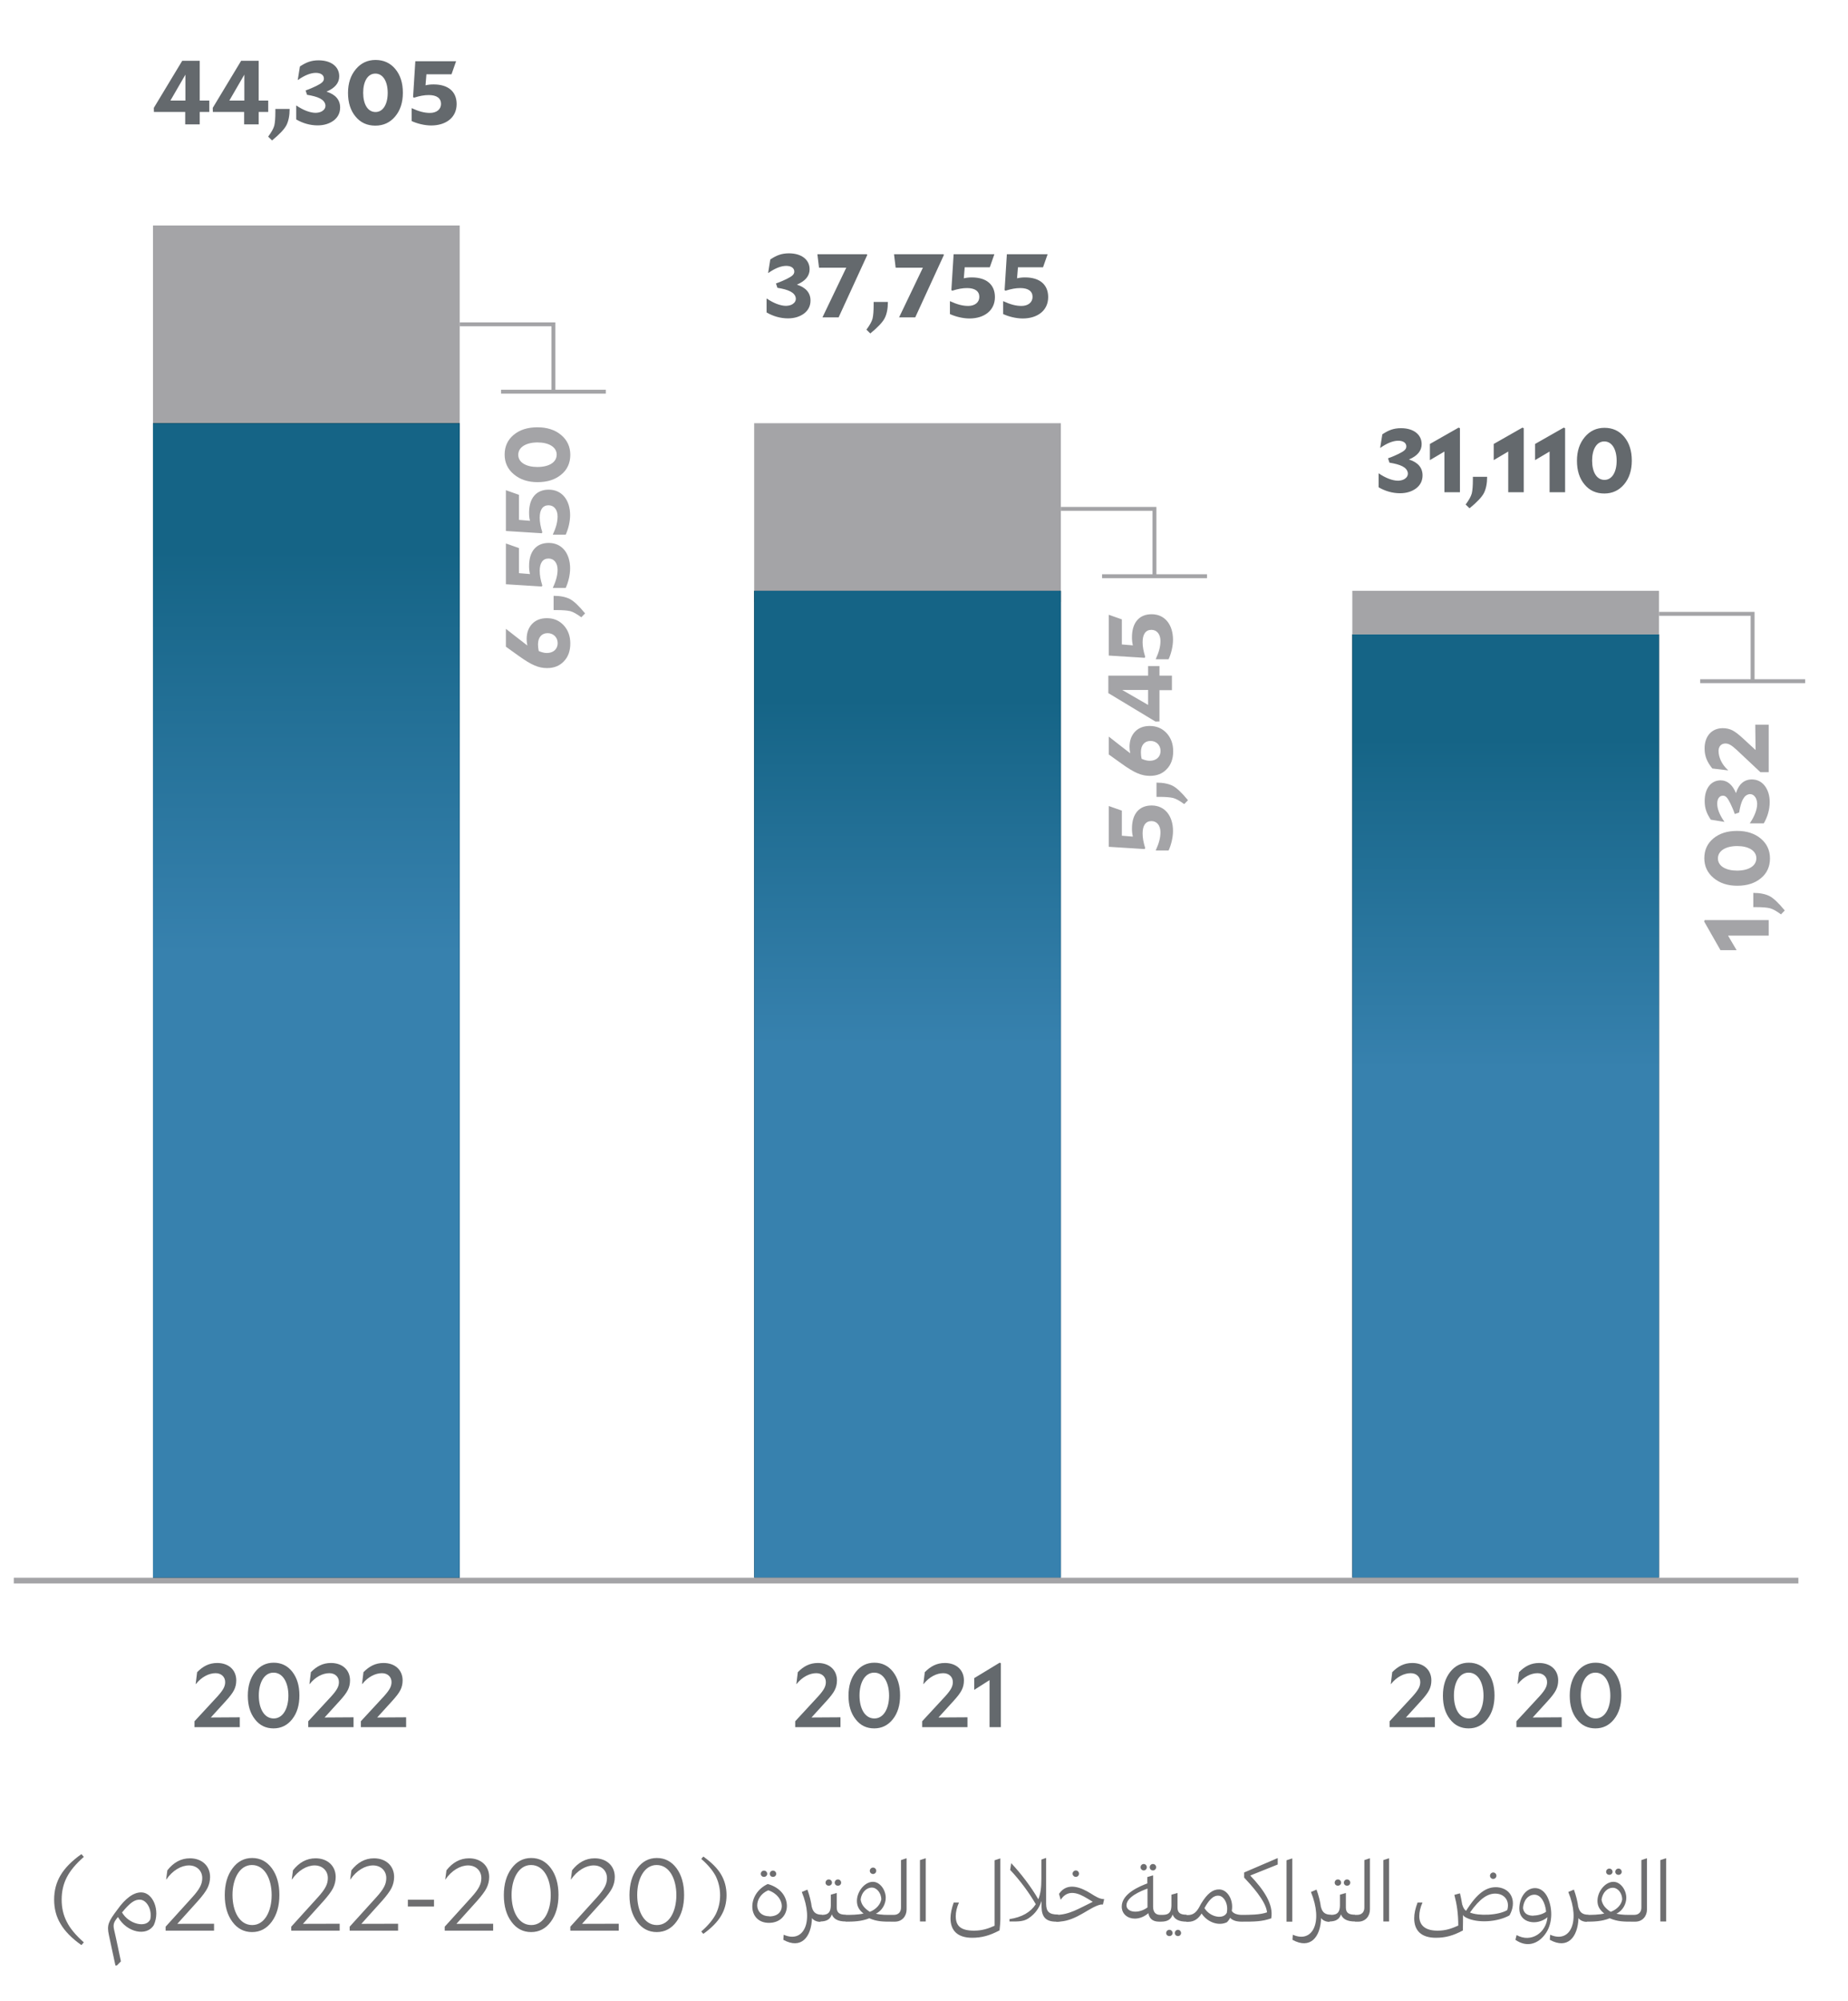 <svg width="109" height="118" viewBox="0 0 109 118" fill="none" xmlns="http://www.w3.org/2000/svg">
<path d="M81.963 101.834V101.488L83.325 100.015C83.654 99.647 83.771 99.435 83.771 99.179C83.771 98.871 83.543 98.653 83.207 98.653C82.83 98.653 82.388 98.86 82.042 99.296H82.032L82.117 98.594C82.457 98.248 82.819 98.052 83.303 98.052C83.979 98.052 84.426 98.466 84.426 99.078C84.426 99.286 84.383 99.477 84.293 99.653C84.202 99.834 84.032 100.052 83.787 100.318L82.925 101.265L84.633 101.254V101.834H81.963ZM88.15 99.967C88.15 100.536 88.011 101.004 87.724 101.366C87.437 101.728 87.07 101.908 86.623 101.908C86.171 101.908 85.804 101.733 85.527 101.371C85.245 101.015 85.107 100.552 85.107 99.977C85.107 99.408 85.25 98.945 85.538 98.578C85.825 98.216 86.187 98.035 86.633 98.035C87.08 98.035 87.448 98.211 87.73 98.567C88.011 98.929 88.15 99.392 88.15 99.967ZM85.756 99.967C85.756 100.733 86.07 101.323 86.633 101.323C87.187 101.323 87.501 100.722 87.501 99.977C87.501 99.216 87.181 98.621 86.623 98.621C86.064 98.621 85.756 99.227 85.756 99.967Z" fill="#64696D"/>
<path d="M89.442 101.834V101.488L90.804 100.015C91.134 99.647 91.251 99.435 91.251 99.179C91.251 98.871 91.023 98.653 90.687 98.653C90.31 98.653 89.868 98.86 89.522 99.296H89.512L89.597 98.594C89.937 98.248 90.299 98.052 90.783 98.052C91.459 98.052 91.906 98.466 91.906 99.078C91.906 99.286 91.863 99.477 91.773 99.653C91.682 99.834 91.512 100.052 91.267 100.318L90.405 101.265L92.113 101.254V101.834H89.442ZM95.63 99.967C95.63 100.536 95.491 101.004 95.204 101.366C94.917 101.728 94.55 101.908 94.103 101.908C93.651 101.908 93.284 101.733 93.007 101.371C92.725 101.015 92.587 100.552 92.587 99.977C92.587 99.408 92.73 98.945 93.018 98.578C93.305 98.216 93.667 98.035 94.114 98.035C94.56 98.035 94.927 98.211 95.209 98.567C95.491 98.929 95.63 99.392 95.63 99.967ZM93.236 99.967C93.236 100.733 93.55 101.323 94.114 101.323C94.667 101.323 94.981 100.722 94.981 99.977C94.981 99.216 94.662 98.621 94.103 98.621C93.544 98.621 93.236 99.227 93.236 99.967Z" fill="#64696D"/>
<path d="M46.903 101.834V101.488L48.264 100.015C48.594 99.647 48.711 99.435 48.711 99.179C48.711 98.871 48.483 98.653 48.147 98.653C47.77 98.653 47.328 98.86 46.982 99.296H46.972L47.057 98.594C47.397 98.248 47.759 98.052 48.243 98.052C48.919 98.052 49.366 98.466 49.366 99.078C49.366 99.286 49.323 99.477 49.233 99.653C49.142 99.834 48.972 100.052 48.727 100.318L47.865 101.265L49.573 101.254V101.834H46.903ZM53.09 99.967C53.09 100.536 52.951 101.004 52.664 101.366C52.377 101.728 52.01 101.908 51.563 101.908C51.111 101.908 50.744 101.733 50.467 101.371C50.185 101.015 50.047 100.552 50.047 99.977C50.047 99.408 50.19 98.945 50.478 98.578C50.765 98.216 51.127 98.035 51.574 98.035C52.02 98.035 52.387 98.211 52.669 98.567C52.951 98.929 53.09 99.392 53.09 99.967ZM50.696 99.967C50.696 100.733 51.01 101.323 51.574 101.323C52.127 101.323 52.441 100.722 52.441 99.977C52.441 99.216 52.121 98.621 51.563 98.621C51.004 98.621 50.696 99.227 50.696 99.967Z" fill="#64696D"/>
<path d="M54.392 101.834V101.488L55.754 100.015C56.084 99.647 56.201 99.435 56.201 99.179C56.201 98.871 55.972 98.653 55.637 98.653C55.259 98.653 54.818 98.86 54.472 99.296H54.461L54.547 98.594C54.887 98.248 55.249 98.052 55.733 98.052C56.408 98.052 56.855 98.466 56.855 99.078C56.855 99.286 56.813 99.477 56.722 99.653C56.632 99.834 56.462 100.052 56.217 100.318L55.355 101.265L57.063 101.254V101.834H54.392ZM59.031 101.834H58.366V99.062L57.462 99.637V98.945L58.962 98.035L59.031 98.062V101.834Z" fill="#64696D"/>
<path d="M11.472 101.834V101.488L12.834 100.015C13.164 99.647 13.281 99.435 13.281 99.179C13.281 98.871 13.052 98.653 12.717 98.653C12.339 98.653 11.898 98.86 11.552 99.296H11.541L11.627 98.594C11.967 98.248 12.329 98.052 12.813 98.052C13.489 98.052 13.935 98.466 13.935 99.078C13.935 99.286 13.893 99.477 13.803 99.653C13.712 99.834 13.542 100.052 13.297 100.318L12.435 101.265L14.143 101.254V101.834H11.472ZM17.66 99.967C17.66 100.536 17.521 101.004 17.234 101.366C16.947 101.728 16.58 101.908 16.133 101.908C15.681 101.908 15.313 101.733 15.037 101.371C14.755 101.015 14.617 100.552 14.617 99.977C14.617 99.408 14.76 98.945 15.047 98.578C15.335 98.216 15.696 98.035 16.143 98.035C16.59 98.035 16.957 98.211 17.239 98.567C17.521 98.929 17.66 99.392 17.66 99.967ZM15.265 99.967C15.265 100.733 15.579 101.323 16.143 101.323C16.697 101.323 17.011 100.722 17.011 99.977C17.011 99.216 16.691 98.621 16.133 98.621C15.574 98.621 15.265 99.227 15.265 99.967ZM18.182 101.834V101.488L19.544 100.015C19.874 99.647 19.991 99.435 19.991 99.179C19.991 98.871 19.762 98.653 19.427 98.653C19.049 98.653 18.608 98.86 18.262 99.296H18.251L18.336 98.594C18.677 98.248 19.039 98.052 19.523 98.052C20.198 98.052 20.645 98.466 20.645 99.078C20.645 99.286 20.603 99.477 20.512 99.653C20.422 99.834 20.252 100.052 20.007 100.318L19.145 101.265L20.853 101.254V101.834H18.182ZM21.284 101.834V101.488L22.646 100.015C22.975 99.647 23.093 99.435 23.093 99.179C23.093 98.871 22.864 98.653 22.529 98.653C22.151 98.653 21.709 98.86 21.363 99.296H21.353L21.438 98.594C21.778 98.248 22.14 98.052 22.624 98.052C23.3 98.052 23.747 98.466 23.747 99.078C23.747 99.286 23.704 99.477 23.614 99.653C23.523 99.834 23.353 100.052 23.108 100.318L22.247 101.265L23.954 101.254V101.834H21.284Z" fill="#64696D"/>
<path d="M0.813 93.194H106.073" stroke="#A4A4A7" stroke-width="0.34" stroke-miterlimit="10"/>
<path d="M97.853 37.403H79.763V93.013H97.853V37.403Z" fill="black"/>
<path d="M97.853 37.403H79.763V93.013H97.853V37.403Z" fill="url(#paint0_linear_1520_7672)"/>
<path d="M62.573 24.953H44.483V35.493H62.573V24.953Z" fill="#A4A4A7"/>
<path d="M97.853 34.834H79.763V37.404H97.853V34.834Z" fill="#A4A4A7"/>
<path d="M47.806 17.719C47.806 18.028 47.684 18.283 47.434 18.48C47.178 18.671 46.859 18.772 46.476 18.772C46.035 18.772 45.593 18.645 45.215 18.421V17.607L45.226 17.602C45.62 17.873 46.035 18.033 46.364 18.033C46.519 18.028 46.646 17.996 46.748 17.932C46.88 17.847 46.95 17.73 46.939 17.581C46.891 17.235 46.498 17.075 45.854 16.969L45.769 16.713C46.04 16.618 46.237 16.527 46.391 16.453C46.726 16.288 46.849 16.181 46.849 16.011C46.849 15.804 46.662 15.676 46.375 15.676C46.066 15.676 45.71 15.82 45.316 16.096H45.306L45.434 15.298C45.795 15.059 46.093 14.937 46.535 14.937C47.274 14.937 47.753 15.309 47.753 15.878C47.753 16.272 47.498 16.575 47.003 16.783C47.529 16.948 47.806 17.267 47.806 17.719ZM49.463 18.714H48.51L49.915 15.783H48.308L48.212 14.99H51.128L51.154 15.032L49.463 18.714ZM51.104 19.437C51.296 19.177 51.418 18.964 51.466 18.783C51.509 18.602 51.53 18.331 51.53 17.958V17.804H52.37C52.37 18.192 52.307 18.512 52.184 18.756C52.062 18.996 51.775 19.299 51.333 19.661L51.104 19.437ZM53.983 18.714H53.03L54.435 15.783H52.828L52.732 14.99H55.648L55.674 15.032L53.983 18.714ZM58.683 17.517C58.683 18.32 58.039 18.778 57.183 18.778C56.789 18.778 56.348 18.666 56.029 18.517V17.756C56.459 17.953 56.779 18.038 57.108 18.038C57.497 18.038 57.763 17.831 57.763 17.506C57.763 17.166 57.502 16.985 57.039 16.985C56.773 16.985 56.507 17.033 56.172 17.139L56.114 17.107L56.247 14.99H58.651L58.38 15.761H56.901L56.848 16.41C56.997 16.373 57.156 16.357 57.321 16.357C58.188 16.357 58.683 16.783 58.683 17.517ZM61.824 17.517C61.824 18.32 61.18 18.778 60.324 18.778C59.93 18.778 59.488 18.666 59.169 18.517V17.756C59.6 17.953 59.919 18.038 60.249 18.038C60.637 18.038 60.903 17.831 60.903 17.506C60.903 17.166 60.643 16.985 60.18 16.985C59.914 16.985 59.648 17.033 59.313 17.139L59.254 17.107L59.387 14.99H61.792L61.52 15.761H60.042L59.988 16.41C60.137 16.373 60.297 16.357 60.462 16.357C61.329 16.357 61.824 16.783 61.824 17.517Z" fill="#64696D"/>
<path d="M83.906 28.029C83.906 28.337 83.784 28.593 83.534 28.789C83.278 28.981 82.959 29.082 82.576 29.082C82.135 29.082 81.693 28.954 81.315 28.731V27.917L81.326 27.912C81.72 28.183 82.135 28.343 82.465 28.343C82.619 28.337 82.746 28.305 82.848 28.241C82.981 28.156 83.05 28.039 83.039 27.89C82.991 27.544 82.598 27.385 81.954 27.279L81.869 27.023C82.14 26.927 82.337 26.837 82.491 26.762C82.826 26.598 82.949 26.491 82.949 26.321C82.949 26.113 82.763 25.986 82.475 25.986C82.167 25.986 81.81 26.129 81.416 26.406H81.406L81.534 25.608C81.895 25.369 82.193 25.246 82.635 25.246C83.374 25.246 83.853 25.619 83.853 26.188C83.853 26.582 83.598 26.885 83.103 27.092C83.63 27.257 83.906 27.576 83.906 28.029ZM86.111 29.023H85.196V26.624L84.339 27.13V26.177L86.031 25.214L86.111 25.246V29.023ZM86.448 29.747C86.64 29.486 86.762 29.273 86.81 29.093C86.853 28.912 86.874 28.64 86.874 28.268V28.114H87.715C87.715 28.502 87.651 28.821 87.528 29.066C87.406 29.305 87.119 29.609 86.677 29.97L86.448 29.747ZM89.875 29.023H88.96V26.624L88.103 27.13V26.177L89.795 25.214L89.875 25.246V29.023ZM92.314 29.023H91.399V26.624L90.542 27.13V26.177L92.234 25.214L92.314 25.246V29.023ZM96.248 27.156C96.248 27.725 96.099 28.194 95.796 28.555C95.493 28.917 95.099 29.098 94.625 29.098C94.147 29.098 93.753 28.922 93.46 28.566C93.162 28.209 93.013 27.747 93.013 27.167C93.013 26.598 93.168 26.135 93.476 25.768C93.779 25.406 94.168 25.225 94.636 25.225C95.115 25.225 95.503 25.401 95.801 25.757C96.099 26.113 96.248 26.582 96.248 27.156ZM93.907 27.156C93.907 27.837 94.178 28.295 94.636 28.295C95.083 28.295 95.354 27.832 95.354 27.167C95.354 26.491 95.078 26.028 94.625 26.028C94.173 26.028 93.907 26.496 93.907 27.156Z" fill="#64696D"/>
<path d="M67.926 47.492C68.729 47.492 69.187 48.136 69.187 48.993C69.187 49.386 69.075 49.828 68.926 50.147H68.165C68.362 49.716 68.447 49.397 68.447 49.067C68.447 48.679 68.24 48.413 67.915 48.413C67.575 48.413 67.394 48.673 67.394 49.136C67.394 49.402 67.442 49.668 67.548 50.004L67.516 50.062L65.399 49.929V47.524L66.17 47.796V49.275L66.82 49.328C66.782 49.179 66.766 49.019 66.766 48.854C66.766 47.987 67.192 47.492 67.926 47.492ZM69.847 47.411C69.586 47.219 69.373 47.097 69.192 47.049C69.011 47.007 68.74 46.985 68.368 46.985H68.213V46.145C68.602 46.145 68.921 46.209 69.166 46.331C69.405 46.453 69.708 46.741 70.07 47.182L69.847 47.411ZM67.814 42.804C68.219 42.804 68.543 42.942 68.804 43.219C69.064 43.501 69.198 43.857 69.198 44.293C69.198 44.74 69.07 45.091 68.814 45.352C68.564 45.618 68.235 45.746 67.82 45.746C67.58 45.746 67.335 45.698 67.091 45.591C66.846 45.49 66.532 45.299 66.133 45.011L65.399 44.485V43.431C65.899 43.82 66.272 44.118 66.665 44.416C66.633 44.277 66.623 44.155 66.623 44.033C66.623 43.671 66.729 43.373 66.942 43.144C67.16 42.915 67.453 42.804 67.814 42.804ZM67.814 44.857C68.197 44.857 68.453 44.629 68.453 44.277C68.453 43.937 68.203 43.687 67.862 43.687C67.506 43.687 67.293 43.937 67.293 44.352C67.293 44.48 67.309 44.618 67.335 44.74C67.506 44.815 67.665 44.857 67.814 44.857ZM68.389 39.272V39.835H69.123V40.692H68.389V42.538L68.15 42.543L65.372 40.867V39.835H67.719V39.272H68.389ZM67.719 41.564V40.681H66.192L67.719 41.564ZM67.926 36.216C68.729 36.216 69.187 36.86 69.187 37.716C69.187 38.11 69.075 38.552 68.926 38.871H68.165C68.362 38.44 68.447 38.121 68.447 37.791C68.447 37.402 68.24 37.136 67.915 37.136C67.575 37.136 67.394 37.397 67.394 37.86C67.394 38.126 67.442 38.392 67.548 38.727L67.516 38.786L65.399 38.653V36.248L66.17 36.519V37.998L66.82 38.051C66.782 37.903 66.766 37.743 66.766 37.578C66.766 36.711 67.192 36.216 67.926 36.216Z" fill="#A4A4A7"/>
<path d="M104.323 54.25V55.165H101.924L102.429 56.022H101.477L100.514 54.33L100.546 54.25H104.323ZM105.047 53.912C104.786 53.721 104.573 53.598 104.392 53.55C104.212 53.508 103.94 53.486 103.568 53.486H103.414V52.646C103.802 52.646 104.121 52.71 104.366 52.832C104.605 52.955 104.908 53.242 105.27 53.683L105.047 53.912ZM102.456 48.991C103.025 48.991 103.493 49.14 103.855 49.443C104.217 49.746 104.398 50.14 104.398 50.614C104.398 51.092 104.222 51.486 103.866 51.779C103.509 52.077 103.046 52.225 102.467 52.225C101.897 52.225 101.434 52.071 101.067 51.763C100.706 51.459 100.525 51.071 100.525 50.603C100.525 50.124 100.7 49.736 101.057 49.438C101.413 49.14 101.881 48.991 102.456 48.991ZM102.456 51.332C103.137 51.332 103.594 51.06 103.594 50.603C103.594 50.156 103.132 49.885 102.467 49.885C101.791 49.885 101.328 50.161 101.328 50.614C101.328 51.066 101.796 51.332 102.456 51.332ZM103.328 45.957C103.637 45.957 103.892 46.08 104.089 46.33C104.281 46.585 104.382 46.904 104.382 47.287C104.382 47.729 104.254 48.17 104.031 48.548H103.217L103.211 48.537C103.483 48.144 103.642 47.729 103.642 47.399C103.637 47.245 103.605 47.117 103.541 47.016C103.456 46.883 103.339 46.814 103.19 46.824C102.844 46.872 102.685 47.266 102.578 47.91L102.323 47.995C102.227 47.723 102.137 47.527 102.062 47.372C101.897 47.037 101.791 46.915 101.621 46.915C101.413 46.915 101.286 47.101 101.286 47.388C101.286 47.697 101.429 48.053 101.706 48.447V48.458L100.908 48.33C100.668 47.968 100.546 47.67 100.546 47.229C100.546 46.489 100.918 46.01 101.488 46.01C101.881 46.01 102.185 46.266 102.392 46.761C102.557 46.234 102.876 45.957 103.328 45.957ZM104.323 45.53H103.834L102.424 44.205C102.121 43.928 101.961 43.838 101.764 43.838C101.53 43.838 101.365 44.008 101.365 44.269C101.365 44.615 101.525 45.051 101.929 45.413V45.423L100.998 45.312C100.706 44.95 100.541 44.609 100.541 44.13C100.541 43.396 100.972 42.934 101.615 42.934C101.823 42.934 102.014 42.976 102.19 43.066C102.365 43.157 102.578 43.327 102.844 43.572L103.547 44.221L103.531 42.731H104.323V45.53Z" fill="#A4A4A7"/>
<path d="M62.573 34.834H44.483V93.014H62.573V34.834Z" fill="black"/>
<path d="M62.573 34.834H44.483V93.014H62.573V34.834Z" fill="url(#paint1_linear_1520_7672)"/>
<path d="M27.113 13.294H9.023V24.954H27.113V13.294Z" fill="#A4A4A7"/>
<path d="M12.345 6.6H11.781V7.334H10.924V6.6H9.078L9.073 6.36L10.749 3.583H11.781V5.929H12.345V6.6ZM10.052 5.929H10.935V4.403L10.052 5.929ZM15.82 6.6H15.257V7.334H14.4V6.6H12.554L12.549 6.36L14.224 3.583H15.257V5.929H15.82V6.6ZM13.527 5.929H14.411V4.403L13.527 5.929ZM15.817 8.057C16.008 7.797 16.131 7.584 16.179 7.403C16.221 7.222 16.242 6.951 16.242 6.579V6.424H17.083C17.083 6.813 17.019 7.132 16.897 7.377C16.774 7.616 16.487 7.919 16.046 8.281L15.817 8.057ZM20.062 6.339C20.062 6.648 19.94 6.903 19.69 7.1C19.434 7.291 19.115 7.393 18.732 7.393C18.291 7.393 17.849 7.265 17.471 7.041V6.227L17.482 6.222C17.876 6.493 18.291 6.653 18.621 6.653C18.775 6.648 18.902 6.616 19.004 6.552C19.137 6.467 19.206 6.35 19.195 6.201C19.147 5.855 18.754 5.695 18.11 5.589L18.025 5.334C18.296 5.238 18.493 5.147 18.647 5.073C18.982 4.908 19.105 4.802 19.105 4.631C19.105 4.424 18.919 4.296 18.631 4.296C18.323 4.296 17.966 4.44 17.573 4.717H17.562L17.69 3.919C18.051 3.679 18.349 3.557 18.791 3.557C19.53 3.557 20.009 3.929 20.009 4.498C20.009 4.892 19.754 5.195 19.259 5.403C19.786 5.568 20.062 5.887 20.062 6.339ZM23.762 5.467C23.762 6.036 23.613 6.504 23.309 6.866C23.006 7.228 22.613 7.408 22.139 7.408C21.66 7.408 21.267 7.233 20.974 6.876C20.676 6.52 20.527 6.057 20.527 5.477C20.527 4.908 20.681 4.445 20.99 4.078C21.293 3.716 21.681 3.535 22.15 3.535C22.628 3.535 23.017 3.711 23.315 4.067C23.613 4.424 23.762 4.892 23.762 5.467ZM21.421 5.467C21.421 6.148 21.692 6.605 22.15 6.605C22.596 6.605 22.868 6.142 22.868 5.477C22.868 4.802 22.591 4.339 22.139 4.339C21.687 4.339 21.421 4.807 21.421 5.467ZM26.934 6.137C26.934 6.94 26.29 7.398 25.433 7.398C25.04 7.398 24.598 7.286 24.279 7.137V6.376C24.71 6.573 25.029 6.658 25.359 6.658C25.747 6.658 26.013 6.451 26.013 6.126C26.013 5.786 25.753 5.605 25.29 5.605C25.024 5.605 24.758 5.653 24.423 5.759L24.364 5.727L24.497 3.61H26.902L26.631 4.381H25.151L25.098 5.03C25.247 4.993 25.407 4.977 25.572 4.977C26.439 4.977 26.934 5.403 26.934 6.137Z" fill="#64696D"/>
<path d="M32.254 36.449C32.659 36.449 32.983 36.587 33.244 36.864C33.505 37.146 33.638 37.502 33.638 37.938C33.638 38.385 33.51 38.736 33.254 38.997C33.004 39.263 32.675 39.391 32.26 39.391C32.02 39.391 31.776 39.343 31.531 39.236C31.286 39.135 30.972 38.944 30.573 38.657L29.839 38.13V37.077C30.339 37.465 30.712 37.763 31.105 38.061C31.073 37.922 31.063 37.8 31.063 37.678C31.063 37.316 31.169 37.018 31.382 36.789C31.6 36.56 31.892 36.449 32.254 36.449ZM32.254 38.502C32.637 38.502 32.893 38.273 32.893 37.922C32.893 37.582 32.643 37.332 32.302 37.332C31.946 37.332 31.733 37.582 31.733 37.997C31.733 38.125 31.749 38.263 31.776 38.385C31.946 38.46 32.105 38.502 32.254 38.502ZM34.286 36.396C34.026 36.204 33.813 36.082 33.632 36.034C33.451 35.992 33.18 35.97 32.807 35.97H32.653V35.13C33.042 35.13 33.361 35.194 33.605 35.316C33.845 35.438 34.148 35.725 34.51 36.167L34.286 36.396ZM32.366 32.012C33.169 32.012 33.627 32.656 33.627 33.512C33.627 33.906 33.515 34.347 33.366 34.667H32.605C32.802 34.236 32.887 33.917 32.887 33.587C32.887 33.198 32.68 32.932 32.355 32.932C32.015 32.932 31.834 33.193 31.834 33.656C31.834 33.922 31.882 34.188 31.988 34.523L31.956 34.582L29.839 34.449V32.044L30.61 32.315V33.794L31.259 33.847C31.222 33.698 31.206 33.539 31.206 33.374C31.206 32.507 31.632 32.012 32.366 32.012ZM32.366 28.871C33.169 28.871 33.627 29.515 33.627 30.372C33.627 30.765 33.515 31.207 33.366 31.526H32.605C32.802 31.095 32.887 30.776 32.887 30.446C32.887 30.058 32.68 29.792 32.355 29.792C32.015 29.792 31.834 30.052 31.834 30.515C31.834 30.781 31.882 31.047 31.988 31.383L31.956 31.441L29.839 31.308V28.903L30.61 29.175V30.654L31.259 30.707C31.222 30.558 31.206 30.398 31.206 30.233C31.206 29.366 31.632 28.871 32.366 28.871ZM31.696 25.194C32.265 25.194 32.733 25.343 33.095 25.646C33.457 25.949 33.638 26.343 33.638 26.816C33.638 27.295 33.462 27.689 33.105 27.981C32.749 28.279 32.286 28.428 31.706 28.428C31.137 28.428 30.674 28.274 30.307 27.965C29.945 27.662 29.765 27.274 29.765 26.805C29.765 26.327 29.94 25.938 30.297 25.64C30.653 25.343 31.121 25.194 31.696 25.194ZM31.696 27.534C32.377 27.534 32.834 27.263 32.834 26.805C32.834 26.359 32.371 26.087 31.706 26.087C31.031 26.087 30.568 26.364 30.568 26.816C30.568 27.268 31.036 27.534 31.696 27.534Z" fill="#A4A4A7"/>
<path d="M27.113 24.953H9.023V93.023H27.113V24.953Z" fill="black"/>
<path d="M27.113 24.953H9.023V93.023H27.113V24.953Z" fill="url(#paint2_linear_1520_7672)"/>
<path d="M27.123 19.123H32.643V23.093" stroke="#A4A4A7" stroke-width="0.23" stroke-miterlimit="10"/>
<path d="M29.553 23.094H35.733" stroke="#A4A4A7" stroke-width="0.23" stroke-miterlimit="10"/>
<path d="M62.573 30.004H68.093V33.974" stroke="#A4A4A7" stroke-width="0.23" stroke-miterlimit="10"/>
<path d="M65.003 33.974H71.193" stroke="#A4A4A7" stroke-width="0.23" stroke-miterlimit="10"/>
<path d="M97.853 36.193H103.373V40.163" stroke="#A4A4A7" stroke-width="0.23" stroke-miterlimit="10"/>
<path d="M100.283 40.163H106.473" stroke="#A4A4A7" stroke-width="0.23" stroke-miterlimit="10"/>
<path d="M42.223 110.634C42.053 110.304 41.773 109.964 41.363 109.604L41.483 109.464C41.973 109.814 42.323 110.164 42.533 110.524C42.743 110.884 42.853 111.284 42.853 111.744C42.853 112.204 42.743 112.604 42.533 112.954C42.323 113.314 41.973 113.674 41.483 114.024L41.363 113.884C41.773 113.524 42.053 113.184 42.223 112.854C42.383 112.524 42.473 112.154 42.473 111.744C42.473 111.334 42.383 110.974 42.223 110.634ZM45.283 111.084C46.053 111.294 46.413 111.854 46.413 112.374C46.413 112.894 46.043 113.374 45.353 113.374C44.703 113.374 44.373 112.924 44.373 112.414C44.373 111.904 44.683 111.364 45.283 111.084ZM45.373 112.994C45.873 112.994 46.113 112.714 46.113 112.384C46.113 112.034 45.833 111.624 45.313 111.454C44.873 111.644 44.663 112.014 44.663 112.344C44.663 112.674 44.903 112.984 45.373 112.984V112.994ZM44.873 110.484C44.873 110.384 44.953 110.294 45.063 110.294C45.173 110.294 45.253 110.384 45.253 110.484C45.253 110.584 45.163 110.664 45.063 110.664C44.953 110.664 44.873 110.584 44.873 110.484ZM45.593 110.294C45.703 110.294 45.783 110.384 45.783 110.484C45.783 110.584 45.703 110.664 45.593 110.664C45.483 110.664 45.403 110.584 45.403 110.484C45.403 110.384 45.483 110.294 45.593 110.294ZM48.453 113.274L48.373 113.314C48.173 113.314 47.983 113.224 47.893 113.094C47.853 114.224 47.253 114.954 46.203 114.374L46.223 114.074C47.393 114.594 48.023 113.334 47.293 111.554L47.623 111.414C47.753 111.774 47.843 112.134 47.883 112.464V112.434C47.963 112.774 48.153 112.894 48.473 112.894L48.543 112.934L48.483 113.264L48.453 113.274ZM47.863 112.444C47.863 112.444 47.863 112.434 47.863 112.424C47.863 112.424 47.863 112.434 47.863 112.444ZM48.223 113.004L48.383 112.904H48.483C48.893 112.904 48.993 112.704 49.003 112.354V111.714L49.353 111.614V112.464C49.353 112.794 49.533 112.894 49.893 112.894V113.294C49.433 113.294 49.173 113.154 49.063 112.874C48.973 113.164 48.753 113.294 48.373 113.294L48.213 113.194V112.994L48.223 113.004ZM48.693 111.004C48.693 110.904 48.773 110.814 48.883 110.814C48.993 110.814 49.073 110.904 49.073 111.004C49.073 111.104 48.983 111.184 48.883 111.184C48.773 111.184 48.693 111.104 48.693 111.004ZM49.423 110.814C49.533 110.814 49.613 110.904 49.613 111.004C49.613 111.104 49.533 111.184 49.423 111.184C49.313 111.184 49.233 111.104 49.233 111.004C49.233 110.904 49.313 110.814 49.423 110.814ZM49.743 113.004L49.893 112.904C50.193 112.904 50.603 112.904 50.933 112.824C50.683 112.634 50.543 112.404 50.543 112.084C50.543 111.514 51.013 110.954 51.483 110.954C51.913 110.954 52.243 111.444 52.243 111.894C52.243 112.264 52.033 112.654 51.663 112.834C51.993 112.914 52.293 112.904 52.603 112.904V113.304C52.103 113.304 51.733 113.304 51.273 113.104C50.813 113.294 50.303 113.304 49.893 113.304L49.743 113.194V113.004ZM51.303 112.724C51.673 112.584 51.933 112.284 51.983 111.984C51.973 111.624 51.723 111.294 51.423 111.294C51.103 111.294 50.813 111.584 50.763 111.994C50.803 112.304 50.993 112.524 51.303 112.724ZM51.303 110.304C51.303 110.204 51.393 110.114 51.493 110.114C51.603 110.114 51.683 110.204 51.683 110.304C51.683 110.404 51.603 110.494 51.493 110.494C51.383 110.494 51.303 110.404 51.303 110.304ZM52.783 113.304H52.603L52.443 113.204V113.004L52.603 112.904H52.713C53.013 112.904 53.143 112.714 53.143 112.474V109.674L53.473 109.564V112.584C53.473 112.974 53.213 113.304 52.783 113.304ZM54.263 109.674L54.603 109.564V113.294H54.263V109.674ZM58.943 113.824C58.373 114.124 57.903 114.254 57.343 114.254C56.463 114.254 56.063 113.814 56.063 113.104C56.063 112.824 56.133 112.514 56.253 112.174H56.563C56.433 112.464 56.373 112.744 56.373 112.974C56.373 113.554 56.663 113.834 57.453 113.834C57.943 113.834 58.313 113.704 58.663 113.544V109.684L59.003 109.574V113.124C59.003 113.394 58.973 113.634 58.953 113.834L58.943 113.824ZM62.293 113.304C61.703 113.304 61.443 113.044 61.433 112.434V112.084C61.293 112.514 61.043 112.844 60.723 113.064C60.503 113.234 60.253 113.294 59.843 113.294H59.543V113.154C60.273 113.044 60.793 112.744 61.093 112.274C60.723 111.634 60.173 110.874 59.583 110.254L59.643 109.854C60.213 110.454 60.833 111.274 61.243 111.984C61.373 111.654 61.423 111.324 61.423 110.744V109.644L61.703 109.544V112.244C61.703 112.724 61.893 112.884 62.403 112.884L62.483 112.924L62.413 113.244L62.303 113.284L62.293 113.304ZM62.123 113.004L62.283 112.904C63.063 112.904 63.623 112.534 64.453 112.134C64.323 112.054 64.203 111.974 64.093 111.914C63.673 111.664 63.003 111.334 62.563 112.014L62.463 111.664C62.973 110.914 63.823 111.324 64.323 111.634C64.643 111.834 64.863 111.974 65.123 111.974V111.994L65.053 112.294C64.993 112.294 64.973 112.294 64.923 112.294C64.583 112.374 64.253 112.594 63.873 112.814C63.423 113.074 63.013 113.254 62.573 113.294C62.483 113.314 62.393 113.314 62.303 113.314L62.143 113.204V113.014L62.123 113.004ZM63.263 110.474C63.263 110.374 63.353 110.284 63.453 110.284C63.563 110.284 63.643 110.374 63.643 110.474C63.643 110.574 63.563 110.664 63.453 110.664C63.353 110.664 63.263 110.574 63.263 110.474ZM67.673 111.034V110.674L68.013 110.574V112.414C68.013 112.724 68.143 112.904 68.443 112.904H68.493V113.304H68.363C67.943 113.304 67.783 113.074 67.733 112.804C67.483 113.024 67.193 113.124 66.933 113.124C66.513 113.124 66.163 112.854 66.163 112.414C66.163 111.634 67.263 111.204 67.683 111.044L67.673 111.034ZM66.963 112.714C67.193 112.714 67.453 112.634 67.683 112.464V111.354C67.293 111.494 66.443 111.844 66.443 112.344C66.443 112.574 66.673 112.714 66.953 112.714H66.963ZM67.273 110.094C67.273 109.994 67.353 109.904 67.463 109.904C67.563 109.904 67.643 109.994 67.643 110.094C67.643 110.194 67.563 110.284 67.463 110.284C67.353 110.284 67.273 110.194 67.273 110.094ZM68.003 109.904C68.113 109.904 68.193 109.994 68.193 110.094C68.193 110.194 68.113 110.284 68.003 110.284C67.893 110.284 67.813 110.194 67.813 110.094C67.813 109.994 67.893 109.904 68.003 109.904ZM69.993 112.904V113.304C69.533 113.304 69.273 113.164 69.163 112.884C69.073 113.174 68.863 113.304 68.473 113.304L68.313 113.194V113.004L68.473 112.904H68.573C68.983 112.904 69.083 112.704 69.093 112.354V111.714L69.453 111.614V112.464C69.453 112.794 69.623 112.894 69.993 112.894V112.904ZM68.973 113.784C69.083 113.784 69.163 113.874 69.163 113.974C69.163 114.074 69.083 114.154 68.973 114.154C68.863 114.154 68.783 114.074 68.783 113.974C68.783 113.874 68.863 113.784 68.973 113.784ZM69.483 113.784C69.583 113.784 69.663 113.874 69.663 113.974C69.663 114.074 69.583 114.154 69.483 114.154C69.373 114.154 69.293 114.074 69.293 113.974C69.293 113.874 69.373 113.784 69.483 113.784ZM72.553 113.084C72.503 113.184 72.443 113.264 72.373 113.334C71.923 113.564 71.253 113.384 70.873 112.824C70.703 113.094 70.473 113.314 70.073 113.314H69.983L69.823 113.214V113.014L69.983 112.914H70.073C70.543 112.914 70.703 112.494 70.843 112.244C71.213 111.634 71.543 111.394 71.913 111.404C72.393 111.404 72.773 112.024 72.653 112.664C72.743 112.834 72.993 112.904 73.243 112.904V113.304C72.923 113.304 72.703 113.234 72.553 113.074V113.084ZM72.363 112.754C72.463 112.234 72.173 111.794 71.893 111.774C71.543 111.734 71.273 112.084 71.043 112.504C71.363 113.044 72.183 113.204 72.373 112.754H72.363ZM74.993 113.104C74.433 113.304 73.973 113.304 73.223 113.304L73.063 113.204V113.004L73.223 112.904C73.683 112.904 74.323 112.904 74.733 112.754C74.673 112.084 73.773 111.124 73.383 110.704V110.404L75.363 109.554V109.934L73.743 110.584C74.533 111.414 75.123 112.274 74.983 113.094L74.993 113.104ZM75.883 109.684L76.223 109.574V113.304H75.883V109.684ZM78.483 113.274L78.403 113.314C78.203 113.314 78.013 113.224 77.923 113.094C77.883 114.224 77.283 114.954 76.233 114.374L76.253 114.074C77.423 114.594 78.053 113.334 77.323 111.554L77.653 111.414C77.783 111.774 77.873 112.134 77.913 112.464V112.434C77.993 112.774 78.183 112.894 78.503 112.894L78.573 112.934L78.513 113.264L78.483 113.274ZM77.893 112.444C77.893 112.444 77.893 112.434 77.893 112.424C77.893 112.424 77.893 112.434 77.893 112.444ZM78.253 113.004L78.413 112.904H78.513C78.923 112.904 79.023 112.704 79.033 112.354V111.714L79.383 111.614V112.464C79.383 112.794 79.563 112.894 79.923 112.894V113.294C79.463 113.294 79.203 113.154 79.093 112.874C79.003 113.164 78.783 113.294 78.403 113.294L78.243 113.194V112.994L78.253 113.004ZM78.723 111.004C78.723 110.904 78.803 110.814 78.913 110.814C79.023 110.814 79.103 110.904 79.103 111.004C79.103 111.104 79.013 111.184 78.913 111.184C78.803 111.184 78.723 111.104 78.723 111.004ZM79.453 110.814C79.563 110.814 79.643 110.904 79.643 111.004C79.643 111.104 79.563 111.184 79.453 111.184C79.343 111.184 79.263 111.104 79.263 111.004C79.263 110.904 79.343 110.814 79.453 110.814ZM80.113 113.304H79.933L79.773 113.204V113.004L79.933 112.904H80.043C80.343 112.904 80.473 112.714 80.473 112.474V109.674L80.803 109.564V112.584C80.803 112.974 80.543 113.304 80.113 113.304ZM81.593 109.674L81.933 109.564V113.294H81.593V109.674ZM83.593 112.174H83.903C83.773 112.464 83.713 112.744 83.713 112.974C83.713 113.514 84.053 113.834 84.793 113.834C85.283 113.834 85.633 113.704 86.013 113.534C86.013 113.194 85.993 112.884 85.953 112.574C85.913 112.274 85.853 111.994 85.783 111.724L86.113 111.634C86.163 111.824 86.203 112.054 86.243 112.284C86.303 112.474 86.363 112.594 86.473 112.664C87.133 111.614 87.673 111.234 88.323 111.274C89.183 111.354 89.473 112.164 89.033 112.934C88.333 113.324 87.153 113.414 86.473 113.064C86.383 113.014 86.323 112.974 86.293 112.904C86.293 113.044 86.293 113.564 86.283 113.824C85.723 114.124 85.263 114.254 84.693 114.254C83.813 114.254 83.413 113.814 83.413 113.104C83.413 112.824 83.483 112.514 83.613 112.174H83.593ZM88.903 112.614C89.053 112.104 88.773 111.694 88.273 111.654C87.763 111.614 87.293 111.934 86.703 112.764C87.183 112.974 88.383 112.944 88.913 112.614H88.903ZM87.883 110.594C87.883 110.494 87.973 110.404 88.073 110.404C88.183 110.404 88.263 110.494 88.263 110.594C88.263 110.694 88.183 110.784 88.073 110.784C87.963 110.784 87.883 110.694 87.883 110.594ZM89.383 114.374L89.453 114.094C90.313 114.574 91.203 113.954 91.273 113.044C90.663 113.564 89.613 113.394 89.613 112.544C89.613 111.864 90.013 111.324 90.543 111.324C90.863 111.324 91.133 111.544 91.293 111.894C91.603 112.584 91.573 113.494 91.113 114.074C90.723 114.594 90.073 114.854 89.383 114.374ZM90.453 112.944C90.713 112.944 91.043 112.844 91.193 112.714C91.143 112.194 90.903 111.714 90.503 111.714C90.153 111.714 89.853 112.034 89.833 112.514C89.873 112.744 90.013 112.954 90.443 112.954L90.453 112.944ZM93.663 113.274L93.583 113.314C93.383 113.314 93.193 113.224 93.103 113.094C93.063 114.224 92.463 114.954 91.413 114.374L91.433 114.074C92.603 114.594 93.233 113.334 92.503 111.554L92.833 111.414C92.963 111.774 93.053 112.134 93.093 112.464V112.434C93.173 112.774 93.363 112.894 93.683 112.894L93.753 112.934L93.693 113.264L93.663 113.274ZM93.073 112.444C93.073 112.444 93.073 112.434 93.073 112.424C93.073 112.424 93.073 112.434 93.073 112.444ZM93.443 113.004L93.593 112.904C93.883 112.904 94.303 112.904 94.623 112.824C94.373 112.624 94.223 112.404 94.223 112.084C94.223 111.504 94.693 110.954 95.163 110.954C95.593 110.954 95.923 111.444 95.923 111.894C95.923 112.264 95.713 112.654 95.343 112.834C95.673 112.914 95.973 112.904 96.283 112.904V113.304C95.773 113.304 95.423 113.304 94.943 113.104C94.483 113.294 93.983 113.304 93.573 113.304L93.423 113.204V113.004H93.443ZM95.003 112.724C95.383 112.584 95.643 112.294 95.683 111.984C95.673 111.624 95.433 111.304 95.123 111.304C94.813 111.304 94.523 111.584 94.463 112.004C94.513 112.314 94.693 112.524 95.003 112.724ZM94.733 110.364C94.733 110.264 94.813 110.174 94.923 110.174C95.033 110.174 95.113 110.264 95.113 110.364C95.113 110.464 95.023 110.544 94.923 110.544C94.813 110.544 94.733 110.464 94.733 110.364ZM95.463 110.174C95.573 110.174 95.653 110.264 95.653 110.364C95.653 110.464 95.573 110.544 95.463 110.544C95.353 110.544 95.273 110.464 95.273 110.364C95.273 110.264 95.353 110.174 95.463 110.174ZM96.453 113.304H96.273L96.113 113.204V113.004L96.273 112.904H96.383C96.683 112.904 96.813 112.714 96.813 112.474V109.674L97.143 109.564V112.584C97.143 112.974 96.883 113.304 96.453 113.304ZM97.933 109.674L98.273 109.564V113.294H97.933V109.674Z" fill="#6E6E70"/>
<path d="M3.637 112.004C3.637 112.484 3.733 112.916 3.937 113.306C4.129 113.696 4.465 114.104 4.945 114.524L4.801 114.686C4.225 114.278 3.817 113.858 3.571 113.432C3.319 113.018 3.193 112.538 3.193 112.004C3.193 111.47 3.319 110.99 3.571 110.57C3.817 110.15 4.225 109.73 4.801 109.322L4.945 109.484C4.465 109.904 4.129 110.312 3.937 110.696C3.733 111.092 3.637 111.524 3.637 112.004ZM8.332 111.578C9.01 111.578 9.466 112.622 9.076 113.498C8.668 114.194 7.48 113.954 6.958 113.03C6.73 113.306 6.652 113.444 6.73 113.78C6.886 114.446 7.012 115.088 7.132 115.646L6.892 115.886H6.808C6.7 115.406 6.556 114.698 6.424 114.098C6.292 113.498 6.394 113.294 6.934 112.58C7.372 111.962 7.858 111.572 8.332 111.578ZM7.198 112.76C7.594 113.456 8.638 113.702 8.866 113.162C8.98 112.544 8.632 112.04 8.29 112.01C7.954 111.98 7.684 112.172 7.198 112.76ZM9.769 113.834V113.6L11.341 111.866C11.779 111.38 11.929 111.092 11.929 110.732C11.929 110.306 11.611 109.988 11.149 109.988C10.687 109.988 10.177 110.282 9.811 110.816H9.799L9.871 110.276C10.225 109.826 10.663 109.568 11.203 109.568C11.905 109.568 12.391 110.012 12.391 110.666C12.391 110.9 12.337 111.122 12.235 111.326C12.133 111.53 11.941 111.782 11.671 112.088L10.459 113.432L12.625 113.426V113.834H9.769ZM16.479 111.728C16.479 112.37 16.329 112.898 16.029 113.306C15.729 113.714 15.339 113.918 14.865 113.918C14.391 113.918 14.001 113.714 13.707 113.312C13.407 112.91 13.257 112.388 13.257 111.74C13.257 111.098 13.407 110.57 13.713 110.162C14.013 109.754 14.403 109.55 14.871 109.55C15.351 109.55 15.735 109.754 16.035 110.156C16.329 110.558 16.479 111.086 16.479 111.728ZM13.713 111.728C13.713 112.688 14.121 113.504 14.877 113.504C15.621 113.504 16.023 112.67 16.023 111.74C16.023 110.786 15.615 109.964 14.859 109.964C14.115 109.964 13.713 110.804 13.713 111.728ZM17.178 113.834V113.6L18.75 111.866C19.189 111.38 19.338 111.092 19.338 110.732C19.338 110.306 19.02 109.988 18.558 109.988C18.096 109.988 17.587 110.282 17.221 110.816H17.209L17.28 110.276C17.634 109.826 18.073 109.568 18.613 109.568C19.314 109.568 19.8 110.012 19.8 110.666C19.8 110.9 19.747 111.122 19.645 111.326C19.543 111.53 19.351 111.782 19.081 112.088L17.869 113.432L20.035 113.426V113.834H17.178ZM20.624 113.834V113.6L22.196 111.866C22.634 111.38 22.784 111.092 22.784 110.732C22.784 110.306 22.466 109.988 22.004 109.988C21.542 109.988 21.032 110.282 20.666 110.816H20.654L20.726 110.276C21.08 109.826 21.518 109.568 22.058 109.568C22.76 109.568 23.246 110.012 23.246 110.666C23.246 110.9 23.192 111.122 23.09 111.326C22.988 111.53 22.796 111.782 22.526 112.088L21.314 113.432L23.48 113.426V113.834H20.624ZM24.057 112.01H25.599V112.412H24.057V112.01ZM26.231 113.834V113.6L27.803 111.866C28.241 111.38 28.391 111.092 28.391 110.732C28.391 110.306 28.073 109.988 27.611 109.988C27.149 109.988 26.639 110.282 26.273 110.816H26.261L26.333 110.276C26.687 109.826 27.125 109.568 27.665 109.568C28.367 109.568 28.853 110.012 28.853 110.666C28.853 110.9 28.799 111.122 28.697 111.326C28.595 111.53 28.403 111.782 28.133 112.088L26.921 113.432L29.087 113.426V113.834H26.231ZM32.941 111.728C32.941 112.37 32.791 112.898 32.49 113.306C32.191 113.714 31.8 113.918 31.326 113.918C30.852 113.918 30.462 113.714 30.169 113.312C29.869 112.91 29.718 112.388 29.718 111.74C29.718 111.098 29.869 110.57 30.174 110.162C30.474 109.754 30.864 109.55 31.332 109.55C31.812 109.55 32.197 109.754 32.496 110.156C32.791 110.558 32.941 111.086 32.941 111.728ZM30.174 111.728C30.174 112.688 30.582 113.504 31.338 113.504C32.083 113.504 32.484 112.67 32.484 111.74C32.484 110.786 32.077 109.964 31.32 109.964C30.576 109.964 30.174 110.804 30.174 111.728ZM33.64 113.834V113.6L35.212 111.866C35.65 111.38 35.8 111.092 35.8 110.732C35.8 110.306 35.482 109.988 35.02 109.988C34.558 109.988 34.048 110.282 33.682 110.816H33.67L33.742 110.276C34.096 109.826 34.534 109.568 35.074 109.568C35.776 109.568 36.262 110.012 36.262 110.666C36.262 110.9 36.208 111.122 36.106 111.326C36.004 111.53 35.812 111.782 35.542 112.088L34.33 113.432L36.496 113.426V113.834H33.64ZM40.35 111.728C40.35 112.37 40.2 112.898 39.9 113.306C39.6 113.714 39.21 113.918 38.736 113.918C38.262 113.918 37.872 113.714 37.578 113.312C37.278 112.91 37.128 112.388 37.128 111.74C37.128 111.098 37.278 110.57 37.584 110.162C37.884 109.754 38.274 109.55 38.742 109.55C39.222 109.55 39.606 109.754 39.906 110.156C40.2 110.558 40.35 111.086 40.35 111.728ZM37.584 111.728C37.584 112.688 37.992 113.504 38.748 113.504C39.492 113.504 39.894 112.67 39.894 111.74C39.894 110.786 39.486 109.964 38.73 109.964C37.986 109.964 37.584 110.804 37.584 111.728Z" fill="#6E6E70"/>
<defs>
<linearGradient id="paint0_linear_1520_7672" x1="91.316" y1="93.023" x2="91.316" y2="37.413" gradientUnits="userSpaceOnUse">
<stop stop-color="#3781AE"/>
<stop offset="0.54" stop-color="#3781AE"/>
<stop offset="0.89" stop-color="#156486"/>
<stop offset="1" stop-color="#156486"/>
</linearGradient>
<linearGradient id="paint1_linear_1520_7672" x1="55.847" y1="93.024" x2="55.847" y2="34.844" gradientUnits="userSpaceOnUse">
<stop stop-color="#3781AE"/>
<stop offset="0.54" stop-color="#3781AE"/>
<stop offset="0.89" stop-color="#156486"/>
<stop offset="1" stop-color="#156486"/>
</linearGradient>
<linearGradient id="paint2_linear_1520_7672" x1="16.824" y1="93.023" x2="16.824" y2="24.953" gradientUnits="userSpaceOnUse">
<stop stop-color="#3781AE"/>
<stop offset="0.54" stop-color="#3781AE"/>
<stop offset="0.89" stop-color="#156486"/>
<stop offset="1" stop-color="#156486"/>
</linearGradient>
</defs>
</svg>
